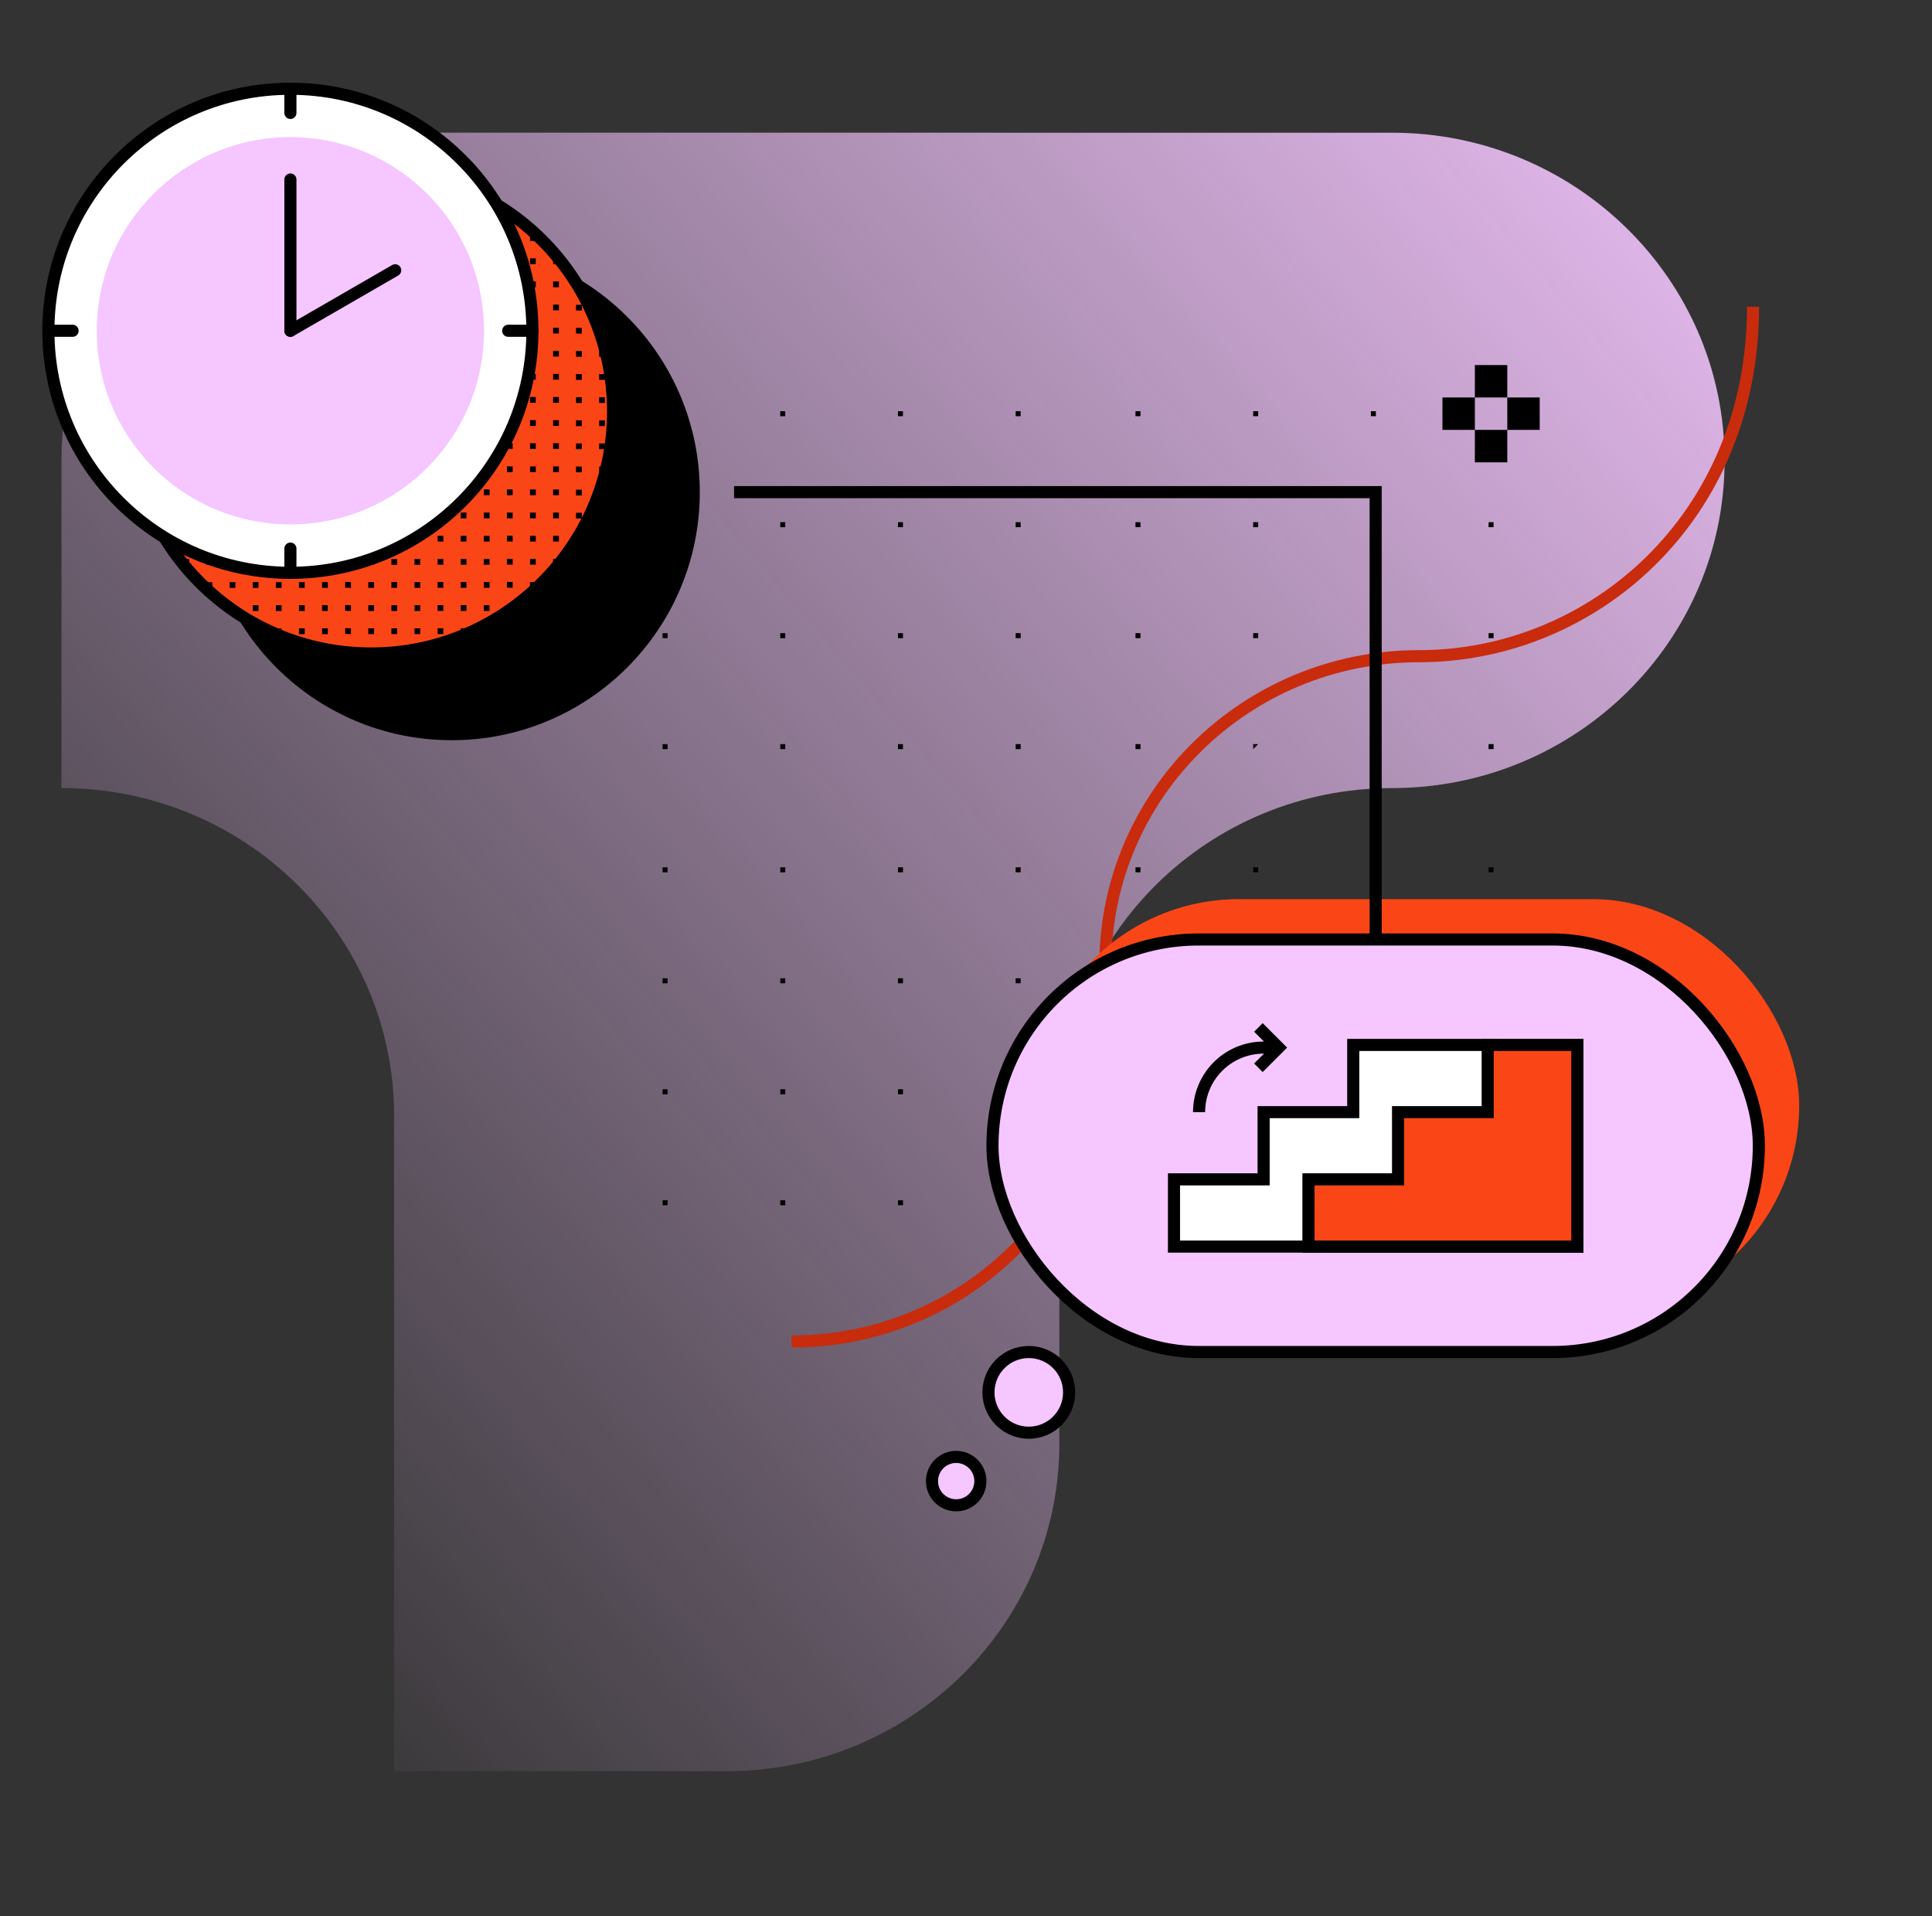 <?xml version="1.0" encoding="UTF-8"?> <svg xmlns="http://www.w3.org/2000/svg" xmlns:xlink="http://www.w3.org/1999/xlink" width="479" height="475" viewBox="0 0 479 475"><rect x="0" y="0" width="479" height="475" fill="#333333" stroke="none"/><defs><clipPath id="clip-path"><rect id="Retângulo_10617" data-name="Retângulo 10617" width="479" height="475" transform="translate(131 3462)" fill="#fff" stroke="#707070" stroke-width="1"></rect></clipPath><linearGradient id="linear-gradient" x1="0.036" y1="0.9" x2="1.117" gradientUnits="objectBoundingBox"><stop offset="0" stop-color="#f5c6ff" stop-opacity="0"></stop><stop offset="1" stop-color="#f5c6ff"></stop></linearGradient><clipPath id="clip-path-2"><circle id="Elipse_200" data-name="Elipse 200" cx="60" cy="60" r="60" transform="translate(-679.681 6216.328)" fill="none"></circle></clipPath></defs><g id="Grupo_de_máscara_3403" data-name="Grupo de máscara 3403" transform="translate(-131 -3462)" clip-path="url(#clip-path)"><g id="Grupo_6175" data-name="Grupo 6175" transform="translate(842.68 -2712.328)"><g id="Mask_Group_3398" data-name="Mask Group 3398"><path id="Path_4316" data-name="Path 4316" d="M-668.069,6300.971v81.235c45.545,0,82.466,36.368,82.466,81.235v162.471h82.468c45.546,0,82.467-36.372,82.467-81.235V6463.44c0-44.863,36.923-81.235,82.466-81.235s82.467-36.367,82.467-81.235-36.924-81.235-82.467-81.235H-585.6C-631.146,6219.736-668.069,6256.1-668.069,6300.971Z" transform="translate(-28.369 -12.51)" fill="url(#linear-gradient)"></path><path id="Path_4316-2" data-name="Path 4316" d="M-515.428,6506.892c42.965,0,77.793-34.31,77.793-76.631v-16.632c0-42.321,34.83-76.631,77.792-76.631s82.793-34.306,82.793-86.631" fill="none" stroke="#c92b0d" stroke-miterlimit="10" stroke-width="3"></path></g><g id="Grupo_6164" data-name="Grupo 6164"><circle id="Elipse_198" data-name="Elipse 198" cx="60" cy="60" r="60" transform="translate(-659.681 6236.328)" stroke="#000" stroke-miterlimit="10" stroke-width="3"></circle><circle id="Elipse_199" data-name="Elipse 199" cx="60" cy="60" r="60" transform="translate(-679.681 6216.328)" fill="#fa4616" stroke="#000" stroke-miterlimit="10" stroke-width="3"></circle><g id="Grupo_6162" data-name="Grupo 6162"><g id="Grupo_6161" data-name="Grupo 6161" clip-path="url(#clip-path-2)"><path id="Caminho_4386" data-name="Caminho 4386" d="M-574.544,6239.809v-1.432h1.432v1.432Zm1.432,5.729V6244.1h-1.432v1.433Zm0,5.728v-1.432h-1.432v1.432Zm0,5.729v-1.433h-1.432V6257Zm0,5.728v-1.432h-1.432v1.432Zm0,5.729v-1.433h-1.432v1.433Zm0,5.728v-1.432h-1.432v1.432Zm0,5.729v-1.433h-1.432v1.433Zm0,5.728v-1.432h-1.432v1.432Zm0,5.729v-1.433h-1.432v1.433Zm0,5.728v-1.432h-1.432v1.432Zm0,5.729v-1.433h-1.432v1.433Zm0-126.028v-1.432h-1.432v1.432Zm0,5.729v-1.432h-1.432v1.432Zm0,5.728v-1.432h-1.432v1.432Zm0,5.729v-1.432h-1.432v1.432Zm0,5.728v-1.432h-1.432v1.432Zm0,5.729v-1.432h-1.432v1.432Zm0,5.728v-1.432h-1.432v1.432Zm0,5.729v-1.432h-1.432v1.432Zm0,5.728v-1.432h-1.432v1.432Zm0,5.729v-1.432h-1.432v1.432Zm0,5.729v-1.433h-1.432v1.433Zm-5.729,5.728v-1.432h-1.432v1.432Zm0,5.729V6244.1h-1.432v1.433Zm0,5.728v-1.432h-1.432v1.432Zm0,5.729v-1.433h-1.432V6257Zm0,5.728v-1.432h-1.432v1.432Zm0,5.729v-1.433h-1.432v1.433Zm0,5.728v-1.432h-1.432v1.432Zm0,5.729v-1.433h-1.432v1.433Zm0,5.728v-1.432h-1.432v1.432Zm0,5.729v-1.433h-1.432v1.433Zm0,5.728v-1.432h-1.432v1.432Zm0,5.729v-1.433h-1.432v1.433Zm0-126.028v-1.432h-1.432v1.432Zm0,5.729v-1.432h-1.432v1.432Zm0,5.728v-1.432h-1.432v1.432Zm0,5.729v-1.432h-1.432v1.432Zm0,5.728v-1.432h-1.432v1.432Zm0,5.729v-1.432h-1.432v1.432Zm0,5.728v-1.432h-1.432v1.432Zm0,5.729v-1.432h-1.432v1.432Zm0,5.728v-1.432h-1.432v1.432Zm0,5.729v-1.432h-1.432v1.432Zm0,5.729v-1.433h-1.432v1.433Zm-5.728,5.728v-1.432H-586v1.432Zm0,5.729V6244.1H-586v1.433Zm0,5.728v-1.432H-586v1.432Zm0,5.729v-1.433H-586V6257Zm0,5.728v-1.432H-586v1.432Zm0,5.729v-1.433H-586v1.433Zm0,5.728v-1.432H-586v1.432Zm0,5.729v-1.433H-586v1.433Zm0,5.728v-1.432H-586v1.432Zm0,5.729v-1.433H-586v1.433Zm0,5.728v-1.432H-586v1.432Zm0,5.729v-1.433H-586v1.433Zm0-126.028v-1.432H-586v1.432Zm0,5.729v-1.432H-586v1.432Zm0,5.728v-1.432H-586v1.432Zm0,5.729v-1.432H-586v1.432Zm0,5.728v-1.432H-586v1.432Zm0,5.729v-1.432H-586v1.432Zm0,5.728v-1.432H-586v1.432Zm0,5.729v-1.432H-586v1.432Zm0,5.728v-1.432H-586v1.432Zm0,5.729v-1.432H-586v1.432Zm0,5.729v-1.433H-586v1.433Zm-5.729,5.728v-1.432h-1.432v1.432Zm0,5.729V6244.1h-1.432v1.433Zm0,5.728v-1.432h-1.432v1.432Zm0,5.729v-1.433h-1.432V6257Zm0,5.728v-1.432h-1.432v1.432Zm0,5.729v-1.433h-1.432v1.433Zm0,5.728v-1.432h-1.432v1.432Zm0,5.729v-1.433h-1.432v1.433Zm0,5.728v-1.432h-1.432v1.432Zm0,5.729v-1.433h-1.432v1.433Zm0,5.728v-1.432h-1.432v1.432Zm0,5.729v-1.433h-1.432v1.433Zm0-126.028v-1.432h-1.432v1.432Zm0,5.729v-1.432h-1.432v1.432Zm0,5.728v-1.432h-1.432v1.432Zm0,5.729v-1.432h-1.432v1.432Zm0,5.728v-1.432h-1.432v1.432Zm0,5.729v-1.432h-1.432v1.432Zm0,5.728v-1.432h-1.432v1.432Zm0,5.729v-1.432h-1.432v1.432Zm0,5.728v-1.432h-1.432v1.432Zm0,5.729v-1.432h-1.432v1.432Zm0,5.729v-1.433h-1.432v1.433Zm-5.728,5.728v-1.432h-1.432v1.432Zm0,5.729V6244.1h-1.432v1.433Zm0,5.728v-1.432h-1.432v1.432Zm0,5.729v-1.433h-1.432V6257Zm0,5.728v-1.432h-1.432v1.432Zm0,5.729v-1.433h-1.432v1.433Zm0,5.728v-1.432h-1.432v1.432Zm0,5.729v-1.433h-1.432v1.433Zm0,5.728v-1.432h-1.432v1.432Zm0,5.729v-1.433h-1.432v1.433Zm0,5.728v-1.432h-1.432v1.432Zm0,5.729v-1.433h-1.432v1.433Zm0-126.028v-1.432h-1.432v1.432Zm0,5.729v-1.432h-1.432v1.432Zm0,5.728v-1.432h-1.432v1.432Zm0,5.729v-1.432h-1.432v1.432Zm0,5.728v-1.432h-1.432v1.432Zm0,5.729v-1.432h-1.432v1.432Zm0,5.728v-1.432h-1.432v1.432Zm0,5.729v-1.432h-1.432v1.432Zm0,5.728v-1.432h-1.432v1.432Zm0,5.729v-1.432h-1.432v1.432Zm0,5.729v-1.433h-1.432v1.433Zm-5.729,5.728v-1.432h-1.432v1.432Zm0,5.729V6244.1h-1.432v1.433Zm0,5.728v-1.432h-1.432v1.432Zm0,5.729v-1.433h-1.432V6257Zm0,5.728v-1.432h-1.432v1.432Zm0,5.729v-1.433h-1.432v1.433Zm0,5.728v-1.432h-1.432v1.432Zm0,5.729v-1.433h-1.432v1.433Zm0,5.728v-1.432h-1.432v1.432Zm0,5.729v-1.433h-1.432v1.433Zm0,5.728v-1.432h-1.432v1.432Zm0,5.729v-1.433h-1.432v1.433Zm0-126.028v-1.432h-1.432v1.432Zm0,5.729v-1.432h-1.432v1.432Zm0,5.728v-1.432h-1.432v1.432Zm0,5.729v-1.432h-1.432v1.432Zm0,5.728v-1.432h-1.432v1.432Zm0,5.729v-1.432h-1.432v1.432Zm0,5.728v-1.432h-1.432v1.432Zm0,5.729v-1.432h-1.432v1.432Zm0,5.728v-1.432h-1.432v1.432Zm0,5.729v-1.432h-1.432v1.432Zm0,5.729v-1.433h-1.432v1.433Zm-5.728,5.728v-1.432h-1.432v1.432Zm0,5.729V6244.1h-1.432v1.433Zm0,5.728v-1.432h-1.432v1.432Zm0,5.729v-1.433h-1.432V6257Zm0,5.728v-1.432h-1.432v1.432Zm0,5.729v-1.433h-1.432v1.433Zm0,5.728v-1.432h-1.432v1.432Zm0,5.729v-1.433h-1.432v1.433Zm0,5.728v-1.432h-1.432v1.432Zm0,5.729v-1.433h-1.432v1.433Zm0,5.728v-1.432h-1.432v1.432Zm0,5.729v-1.433h-1.432v1.433Zm0-126.028v-1.432h-1.432v1.432Zm0,5.729v-1.432h-1.432v1.432Zm0,5.728v-1.432h-1.432v1.432Zm0,5.729v-1.432h-1.432v1.432Zm0,5.728v-1.432h-1.432v1.432Zm0,5.729v-1.432h-1.432v1.432Zm0,5.728v-1.432h-1.432v1.432Zm0,5.729v-1.432h-1.432v1.432Zm0,5.728v-1.432h-1.432v1.432Zm0,5.729v-1.432h-1.432v1.432Zm0,5.729v-1.433h-1.432v1.433Zm-5.729,5.728v-1.432h-1.432v1.432Zm0,5.729V6244.1h-1.432v1.433Zm0,5.728v-1.432h-1.432v1.432Zm0,5.729v-1.433h-1.432V6257Zm0,5.728v-1.432h-1.432v1.432Zm0,5.729v-1.433h-1.432v1.433Zm0,5.728v-1.432h-1.432v1.432Zm0,5.729v-1.433h-1.432v1.433Zm0,5.728v-1.432h-1.432v1.432Zm0,5.729v-1.433h-1.432v1.433Zm0,5.728v-1.432h-1.432v1.432Zm0,5.729v-1.433h-1.432v1.433Zm0-126.028v-1.432h-1.432v1.432Zm0,5.729v-1.432h-1.432v1.432Zm0,5.728v-1.432h-1.432v1.432Zm0,5.729v-1.432h-1.432v1.432Zm0,5.728v-1.432h-1.432v1.432Zm0,5.729v-1.432h-1.432v1.432Zm0,5.728v-1.432h-1.432v1.432Zm0,5.729v-1.432h-1.432v1.432Zm0,5.728v-1.432h-1.432v1.432Zm0,5.729v-1.432h-1.432v1.432Zm0,5.729v-1.433h-1.432v1.433Zm-5.728,5.728v-1.432h-1.432v1.432Zm0,5.729V6244.1h-1.432v1.433Zm0,5.728v-1.432h-1.432v1.432Zm0,5.729v-1.433h-1.432V6257Zm0,5.728v-1.432h-1.432v1.432Zm0,5.729v-1.433h-1.432v1.433Zm0,5.728v-1.432h-1.432v1.432Zm0,5.729v-1.433h-1.432v1.433Zm0,5.728v-1.432h-1.432v1.432Zm0,5.729v-1.433h-1.432v1.433Zm0,5.728v-1.432h-1.432v1.432Zm0,5.729v-1.433h-1.432v1.433Zm0-126.028v-1.432h-1.432v1.432Zm0,5.729v-1.432h-1.432v1.432Zm0,5.728v-1.432h-1.432v1.432Zm0,5.729v-1.432h-1.432v1.432Zm0,5.728v-1.432h-1.432v1.432Zm0,5.729v-1.432h-1.432v1.432Zm0,5.728v-1.432h-1.432v1.432Zm0,5.729v-1.432h-1.432v1.432Zm0,5.728v-1.432h-1.432v1.432Zm0,5.729v-1.432h-1.432v1.432Zm0,5.729v-1.433h-1.432v1.433Zm-5.729,5.728v-1.432H-626.1v1.432Zm0,5.729V6244.1H-626.1v1.433Zm0,5.728v-1.432H-626.1v1.432Zm0,5.729v-1.433H-626.1V6257Zm0,5.728v-1.432H-626.1v1.432Zm0,5.729v-1.433H-626.1v1.433Zm0,5.728v-1.432H-626.1v1.432Zm0,5.729v-1.433H-626.1v1.433Zm0,5.728v-1.432H-626.1v1.432Zm0,5.729v-1.433H-626.1v1.433Zm0,5.728v-1.432H-626.1v1.432Zm0,5.729v-1.433H-626.1v1.433Zm0-126.028v-1.432H-626.1v1.432Zm0,5.729v-1.432H-626.1v1.432Zm0,5.728v-1.432H-626.1v1.432Zm0,5.729v-1.432H-626.1v1.432Zm0,5.728v-1.432H-626.1v1.432Zm0,5.729v-1.432H-626.1v1.432Zm0,5.728v-1.432H-626.1v1.432Zm0,5.729v-1.432H-626.1v1.432Zm0,5.728v-1.432H-626.1v1.432Zm0,5.729v-1.432H-626.1v1.432Zm0,5.729v-1.433H-626.1v1.433Zm-5.728,5.728v-1.432h-1.432v1.432Zm0,5.729V6244.1h-1.432v1.433Zm0,5.728v-1.432h-1.432v1.432Zm0,5.729v-1.433h-1.432V6257Zm0,5.728v-1.432h-1.432v1.432Zm0,5.729v-1.433h-1.432v1.433Zm0,5.728v-1.432h-1.432v1.432Zm0,5.729v-1.433h-1.432v1.433Zm0,5.728v-1.432h-1.432v1.432Zm0,5.729v-1.433h-1.432v1.433Zm0,5.728v-1.432h-1.432v1.432Zm0,5.729v-1.433h-1.432v1.433Zm0-126.028v-1.432h-1.432v1.432Zm0,5.729v-1.432h-1.432v1.432Zm0,5.728v-1.432h-1.432v1.432Zm0,5.729v-1.432h-1.432v1.432Zm0,5.728v-1.432h-1.432v1.432Zm0,5.729v-1.432h-1.432v1.432Zm0,5.728v-1.432h-1.432v1.432Zm0,5.729v-1.432h-1.432v1.432Zm0,5.728v-1.432h-1.432v1.432Zm0,5.729v-1.432h-1.432v1.432Zm0,5.729v-1.433h-1.432v1.433Zm-5.729,5.728v-1.432h-1.432v1.432Zm0,5.729V6244.1h-1.432v1.433Zm0,5.728v-1.432h-1.432v1.432Zm0,5.729v-1.433h-1.432V6257Zm0,5.728v-1.432h-1.432v1.432Zm0,5.729v-1.433h-1.432v1.433Zm0,5.728v-1.432h-1.432v1.432Zm0,5.729v-1.433h-1.432v1.433Zm0,5.728v-1.432h-1.432v1.432Zm0,5.729v-1.433h-1.432v1.433Zm0,5.728v-1.432h-1.432v1.432Zm0,5.729v-1.433h-1.432v1.433Zm0-126.028v-1.432h-1.432v1.432Zm0,5.729v-1.432h-1.432v1.432Zm0,5.728v-1.432h-1.432v1.432Zm0,5.729v-1.432h-1.432v1.432Zm0,5.728v-1.432h-1.432v1.432Zm0,5.729v-1.432h-1.432v1.432Zm0,5.728v-1.432h-1.432v1.432Zm0,5.729v-1.432h-1.432v1.432Zm0,5.728v-1.432h-1.432v1.432Zm0,5.729v-1.432h-1.432v1.432Zm0,5.729v-1.433h-1.432v1.433Zm-5.728,5.728v-1.432h-1.432v1.432Zm0,5.729V6244.1h-1.432v1.433Zm0,5.728v-1.432h-1.432v1.432Zm0,5.729v-1.433h-1.432V6257Zm0,5.728v-1.432h-1.432v1.432Zm0,5.729v-1.433h-1.432v1.433Zm0,5.728v-1.432h-1.432v1.432Zm0,5.729v-1.433h-1.432v1.433Zm0,5.728v-1.432h-1.432v1.432Zm0,5.729v-1.433h-1.432v1.433Zm0,5.728v-1.432h-1.432v1.432Zm0,5.729v-1.433h-1.432v1.433Zm0-126.028v-1.432h-1.432v1.432Zm0,5.729v-1.432h-1.432v1.432Zm0,5.728v-1.432h-1.432v1.432Zm0,5.729v-1.432h-1.432v1.432Zm0,5.728v-1.432h-1.432v1.432Zm0,5.729v-1.432h-1.432v1.432Zm0,5.728v-1.432h-1.432v1.432Zm0,5.729v-1.432h-1.432v1.432Zm0,5.728v-1.432h-1.432v1.432Zm0,5.729v-1.432h-1.432v1.432Zm0,5.729v-1.433h-1.432v1.433Zm-5.729,5.728v-1.432h-1.432v1.432Zm0,5.729V6244.1h-1.432v1.433Zm0,5.728v-1.432h-1.432v1.432Zm0,5.729v-1.433h-1.432V6257Zm0,5.728v-1.432h-1.432v1.432Zm0,5.729v-1.433h-1.432v1.433Zm0,5.728v-1.432h-1.432v1.432Zm0,5.729v-1.433h-1.432v1.433Zm0,5.728v-1.432h-1.432v1.432Zm0,5.729v-1.433h-1.432v1.433Zm0,5.728v-1.432h-1.432v1.432Zm0,5.729v-1.433h-1.432v1.433Zm0-126.028v-1.432h-1.432v1.432Zm0,5.729v-1.432h-1.432v1.432Zm0,5.728v-1.432h-1.432v1.432Zm0,5.729v-1.432h-1.432v1.432Zm0,5.728v-1.432h-1.432v1.432Zm0,5.729v-1.432h-1.432v1.432Zm0,5.728v-1.432h-1.432v1.432Zm0,5.729v-1.432h-1.432v1.432Zm0,5.728v-1.432h-1.432v1.432Zm0,5.729v-1.432h-1.432v1.432Zm0,5.729v-1.433h-1.432v1.433Zm-5.728,5.728v-1.432h-1.433v1.432Zm0,5.729V6244.1h-1.433v1.433Zm0,5.728v-1.432h-1.433v1.432Zm0,5.729v-1.433h-1.433V6257Zm0,5.728v-1.432h-1.433v1.432Zm0,5.729v-1.433h-1.433v1.433Zm0,5.728v-1.432h-1.433v1.432Zm0,5.729v-1.433h-1.433v1.433Zm0,5.728v-1.432h-1.433v1.432Zm0,5.729v-1.433h-1.433v1.433Zm0,5.728v-1.432h-1.433v1.432Zm0,5.729v-1.433h-1.433v1.433Zm0-126.028v-1.432h-1.433v1.432Zm0,5.729v-1.432h-1.433v1.432Zm0,5.728v-1.432h-1.433v1.432Zm0,5.729v-1.432h-1.433v1.432Zm0,5.728v-1.432h-1.433v1.432Zm0,5.729v-1.432h-1.433v1.432Zm0,5.728v-1.432h-1.433v1.432Zm0,5.729v-1.432h-1.433v1.432Zm0,5.728v-1.432h-1.433v1.432Zm0,5.729v-1.432h-1.433v1.432Zm0,5.729v-1.433h-1.433v1.433Zm-5.729,5.728v-1.432h-1.432v1.432Zm0,5.729V6244.1h-1.432v1.433Zm0,5.728v-1.432h-1.432v1.432Zm0,5.729v-1.433h-1.432V6257Zm0,5.728v-1.432h-1.432v1.432Zm0,5.729v-1.433h-1.432v1.433Zm0,5.728v-1.432h-1.432v1.432Zm0,5.729v-1.433h-1.432v1.433Zm0,5.728v-1.432h-1.432v1.432Zm0,5.729v-1.433h-1.432v1.433Zm0,5.728v-1.432h-1.432v1.432Zm0,5.729v-1.433h-1.432v1.433Zm0-126.028v-1.432h-1.432v1.432Zm0,5.729v-1.432h-1.432v1.432Zm0,5.728v-1.432h-1.432v1.432Zm0,5.729v-1.432h-1.432v1.432Zm0,5.728v-1.432h-1.432v1.432Zm0,5.729v-1.432h-1.432v1.432Zm0,5.728v-1.432h-1.432v1.432Zm0,5.729v-1.432h-1.432v1.432Zm0,5.728v-1.432h-1.432v1.432Zm0,5.729v-1.432h-1.432v1.432Zm0,5.729v-1.433h-1.432v1.433Zm-5.728,5.728v-1.432H-666.2v1.432Zm0,5.729V6244.1H-666.2v1.433Zm0,5.728v-1.432H-666.2v1.432Zm0,5.729v-1.433H-666.2V6257Zm0,5.728v-1.432H-666.2v1.432Zm0,5.729v-1.433H-666.2v1.433Zm0,5.728v-1.432H-666.2v1.432Zm0,5.729v-1.433H-666.2v1.433Zm0,5.728v-1.432H-666.2v1.432Zm0,5.729v-1.433H-666.2v1.433Zm0,5.728v-1.432H-666.2v1.432Zm0,5.729v-1.433H-666.2v1.433Zm0-126.028v-1.432H-666.2v1.432Zm0,5.729v-1.432H-666.2v1.432Zm0,5.728v-1.432H-666.2v1.432Zm0,5.729v-1.432H-666.2v1.432Zm0,5.728v-1.432H-666.2v1.432Zm0,5.729v-1.432H-666.2v1.432Zm0,5.728v-1.432H-666.2v1.432Zm0,5.729v-1.432H-666.2v1.432Zm0,5.728v-1.432H-666.2v1.432Zm0,5.729v-1.432H-666.2v1.432Zm0,5.729v-1.433H-666.2v1.433Zm-5.729,5.728v-1.432h-1.432v1.432Zm0,5.729V6244.1h-1.432v1.433Zm0,5.728v-1.432h-1.432v1.432Zm0,5.729v-1.433h-1.432V6257Zm0,5.728v-1.432h-1.432v1.432Zm0,5.729v-1.433h-1.432v1.433Zm0,5.728v-1.432h-1.432v1.432Zm0,5.729v-1.433h-1.432v1.433Zm0,5.728v-1.432h-1.432v1.432Zm0,5.729v-1.433h-1.432v1.433Zm0,5.728v-1.432h-1.432v1.432Zm0,5.729v-1.433h-1.432v1.433Zm0-126.028v-1.432h-1.432v1.432Zm0,5.729v-1.432h-1.432v1.432Zm0,5.728v-1.432h-1.432v1.432Zm0,5.729v-1.432h-1.432v1.432Zm0,5.728v-1.432h-1.432v1.432Zm0,5.729v-1.432h-1.432v1.432Zm0,5.728v-1.432h-1.432v1.432Zm0,5.729v-1.432h-1.432v1.432Zm0,5.728v-1.432h-1.432v1.432Zm0,5.729v-1.432h-1.432v1.432Zm0,5.729v-1.433h-1.432v1.433Zm-5.728,5.728v-1.432h-1.433v1.432Zm0,5.729V6244.1h-1.433v1.433Zm0,5.728v-1.432h-1.433v1.432Zm0,5.729v-1.433h-1.433V6257Zm0,5.728v-1.432h-1.433v1.432Zm0,5.729v-1.433h-1.433v1.433Zm0,5.728v-1.432h-1.433v1.432Zm0,5.729v-1.433h-1.433v1.433Zm0,5.728v-1.432h-1.433v1.432Zm0,5.729v-1.433h-1.433v1.433Zm0,5.728v-1.432h-1.433v1.432Zm0,5.729v-1.433h-1.433v1.433Zm0-126.028v-1.432h-1.433v1.432Zm0,5.729v-1.432h-1.433v1.432Zm0,5.728v-1.432h-1.433v1.432Zm0,5.729v-1.432h-1.433v1.432Zm0,5.728v-1.432h-1.433v1.432Zm0,5.729v-1.432h-1.433v1.432Zm0,5.728v-1.432h-1.433v1.432Zm0,5.729v-1.432h-1.433v1.432Zm0,5.728v-1.432h-1.433v1.432Zm0,5.729v-1.432h-1.433v1.432Zm0,5.729v-1.433h-1.433v1.433Zm-5.729,5.728v-1.432h-1.432v1.432Zm0,5.729V6244.1h-1.432v1.433Zm0,5.728v-1.432h-1.432v1.432Zm0,5.729v-1.433h-1.432V6257Zm0,5.728v-1.432h-1.432v1.432Zm0,5.729v-1.433h-1.432v1.433Zm0,5.728v-1.432h-1.432v1.432Zm0,5.729v-1.433h-1.432v1.433Zm0,5.728v-1.432h-1.432v1.432Zm0,5.729v-1.433h-1.432v1.433Zm0,5.728v-1.432h-1.432v1.432Zm0,5.729v-1.433h-1.432v1.433Zm0-126.028v-1.432h-1.432v1.432Zm0,5.729v-1.432h-1.432v1.432Zm0,5.728v-1.432h-1.432v1.432Zm0,5.729v-1.432h-1.432v1.432Zm0,5.728v-1.432h-1.432v1.432Zm0,5.729v-1.432h-1.432v1.432Zm0,5.728v-1.432h-1.432v1.432Zm0,5.729v-1.432h-1.432v1.432Zm0,5.728v-1.432h-1.432v1.432Zm0,5.729v-1.432h-1.432v1.432Zm0,5.729v-1.433h-1.432v1.433Zm-5.728,5.728v-1.432h-1.433v1.432Zm0,5.729V6244.1h-1.433v1.433Zm0,5.728v-1.432h-1.433v1.432Zm0,5.729v-1.433h-1.433V6257Zm0,5.728v-1.432h-1.433v1.432Zm0,5.729v-1.433h-1.433v1.433Zm0,5.728v-1.432h-1.433v1.432Zm0,5.729v-1.433h-1.433v1.433Zm0,5.728v-1.432h-1.433v1.432Zm0,5.729v-1.433h-1.433v1.433Zm0,5.728v-1.432h-1.433v1.432Zm0,5.729v-1.433h-1.433v1.433Zm0-126.028v-1.432h-1.433v1.432Zm0,5.729v-1.432h-1.433v1.432Zm0,5.728v-1.432h-1.433v1.432Zm0,5.729v-1.432h-1.433v1.432Zm0,5.728v-1.432h-1.433v1.432Zm0,5.729v-1.432h-1.433v1.432Zm0,5.728v-1.432h-1.433v1.432Zm0,5.729v-1.432h-1.433v1.432Zm0,5.728v-1.432h-1.433v1.432Zm0,5.729v-1.432h-1.433v1.432Zm0,5.729v-1.433h-1.433v1.433Zm-5.729,5.728v-1.432h-1.432v1.432Zm0,5.729V6244.1h-1.432v1.433Zm0,5.728v-1.432h-1.432v1.432Zm0,5.729v-1.433h-1.432V6257Zm0,5.728v-1.432h-1.432v1.432Zm0,5.729v-1.433h-1.432v1.433Zm0,5.728v-1.432h-1.432v1.432Zm0,5.729v-1.433h-1.432v1.433Zm0,5.728v-1.432h-1.432v1.432Zm0,5.729v-1.433h-1.432v1.433Zm0,5.728v-1.432h-1.432v1.432Zm0,5.729v-1.433h-1.432v1.433Zm0-126.028v-1.432h-1.432v1.432Zm0,5.729v-1.432h-1.432v1.432Zm0,5.728v-1.432h-1.432v1.432Zm0,5.729v-1.432h-1.432v1.432Zm0,5.728v-1.432h-1.432v1.432Zm0,5.729v-1.432h-1.432v1.432Zm0,5.728v-1.432h-1.432v1.432Zm0,5.729v-1.432h-1.432v1.432Zm0,5.728v-1.432h-1.432v1.432Zm0,5.729v-1.432h-1.432v1.432Zm0,5.729v-1.433h-1.432v1.433Zm-5.728,5.728v-1.432h-1.433v1.432Zm0,5.729V6244.1h-1.433v1.433Zm0,5.728v-1.432h-1.433v1.432Zm0,5.729v-1.433h-1.433V6257Zm0,5.728v-1.432h-1.433v1.432Zm0,5.729v-1.433h-1.433v1.433Zm0,5.728v-1.432h-1.433v1.432Zm0,5.729v-1.433h-1.433v1.433Zm0,5.728v-1.432h-1.433v1.432Zm0,5.729v-1.433h-1.433v1.433Zm0,5.728v-1.432h-1.433v1.432Zm0,5.729v-1.433h-1.433v1.433Zm0-126.028v-1.432h-1.433v1.432Zm0,5.729v-1.432h-1.433v1.432Zm0,5.728v-1.432h-1.433v1.432Zm0,5.729v-1.432h-1.433v1.432Zm0,5.728v-1.432h-1.433v1.432Zm0,5.729v-1.432h-1.433v1.432Zm0,5.728v-1.432h-1.433v1.432Zm0,5.729v-1.432h-1.433v1.432Zm0,5.728v-1.432h-1.433v1.432Zm0,5.729v-1.432h-1.433v1.432Zm0,5.729v-1.433h-1.433v1.433Zm124.595,80.2v-1.432h1.432v1.432Zm1.432,5.728v-1.432h-1.432v1.432Zm0,5.729v-1.432h-1.432v1.432Zm0,5.728v-1.432h-1.432v1.432Zm0,5.729v-1.432h-1.432v1.432Zm0,5.728v-1.432h-1.432v1.432Zm0,5.729v-1.432h-1.432v1.432Zm0,5.728v-1.432h-1.432v1.432Zm0,5.729v-1.432h-1.432v1.432Zm0,5.728V6364.4h-1.432v1.432Zm0,5.729v-1.432h-1.432v1.432Zm0,5.728v-1.432h-1.432v1.432Zm0-68.742v-1.432h-1.432v1.432Zm-5.729,5.729v-1.432h-1.432v1.432Zm0,5.728v-1.432h-1.432v1.432Zm0,5.729v-1.432h-1.432v1.432Zm0,5.728v-1.432h-1.432v1.432Zm0,5.729v-1.432h-1.432v1.432Zm0,5.728v-1.432h-1.432v1.432Zm0,5.729v-1.432h-1.432v1.432Zm0,5.728v-1.432h-1.432v1.432Zm0,5.729v-1.432h-1.432v1.432Zm0,5.728V6364.4h-1.432v1.432Zm0,5.729v-1.432h-1.432v1.432Zm0,5.728v-1.432h-1.432v1.432Zm0-68.742v-1.432h-1.432v1.432Zm-5.728,5.729v-1.432H-586v1.432Zm0,5.728v-1.432H-586v1.432Zm0,5.729v-1.432H-586v1.432Zm0,5.728v-1.432H-586v1.432Zm0,5.729v-1.432H-586v1.432Zm0,5.728v-1.432H-586v1.432Zm0,5.729v-1.432H-586v1.432Zm0,5.728v-1.432H-586v1.432Zm0,5.729v-1.432H-586v1.432Zm0,5.728V6364.4H-586v1.432Zm0,5.729v-1.432H-586v1.432Zm0,5.728v-1.432H-586v1.432Zm0-68.742v-1.432H-586v1.432Zm-5.729,5.729v-1.432h-1.432v1.432Zm0,5.728v-1.432h-1.432v1.432Zm0,5.729v-1.432h-1.432v1.432Zm0,5.728v-1.432h-1.432v1.432Zm0,5.729v-1.432h-1.432v1.432Zm0,5.728v-1.432h-1.432v1.432Zm0,5.729v-1.432h-1.432v1.432Zm0,5.728v-1.432h-1.432v1.432Zm0,5.729v-1.432h-1.432v1.432Zm0,5.728V6364.4h-1.432v1.432Zm0,5.729v-1.432h-1.432v1.432Zm0,5.728v-1.432h-1.432v1.432Zm0-68.742v-1.432h-1.432v1.432Zm-5.728,5.729v-1.432h-1.432v1.432Zm0,5.728v-1.432h-1.432v1.432Zm0,5.729v-1.432h-1.432v1.432Zm0,5.728v-1.432h-1.432v1.432Zm0,5.729v-1.432h-1.432v1.432Zm0,5.728v-1.432h-1.432v1.432Zm0,5.729v-1.432h-1.432v1.432Zm0,5.728v-1.432h-1.432v1.432Zm0,5.729v-1.432h-1.432v1.432Zm0,5.728V6364.4h-1.432v1.432Zm0,5.729v-1.432h-1.432v1.432Zm0,5.728v-1.432h-1.432v1.432Zm0-68.742v-1.432h-1.432v1.432Zm-5.729,5.729v-1.432h-1.432v1.432Zm0,5.728v-1.432h-1.432v1.432Zm0,5.729v-1.432h-1.432v1.432Zm0,5.728v-1.432h-1.432v1.432Zm0,5.729v-1.432h-1.432v1.432Zm0,5.728v-1.432h-1.432v1.432Zm0,5.729v-1.432h-1.432v1.432Zm0,5.728v-1.432h-1.432v1.432Zm0,5.729v-1.432h-1.432v1.432Zm0,5.728V6364.4h-1.432v1.432Zm0,5.729v-1.432h-1.432v1.432Zm0,5.728v-1.432h-1.432v1.432Zm0-68.742v-1.432h-1.432v1.432Zm61.533-68.742v-1.432h1.432v1.432Zm1.432,5.729V6244.1h-1.432v1.433Zm0,5.728v-1.432h-1.432v1.432Zm0,5.729v-1.433h-1.432V6257Zm0,5.728v-1.432h-1.432v1.432Zm0,5.729v-1.433h-1.432v1.433Zm0,5.728v-1.432h-1.432v1.432Zm0,5.729v-1.433h-1.432v1.433Zm0,5.728v-1.432h-1.432v1.432Zm0,5.729v-1.433h-1.432v1.433Zm0,5.728v-1.432h-1.432v1.432Zm0,5.729v-1.433h-1.432v1.433Zm0-126.028v-1.432h-1.432v1.432Zm0,5.729v-1.432h-1.432v1.432Zm0,5.728v-1.432h-1.432v1.432Zm0,5.729v-1.432h-1.432v1.432Zm0,5.728v-1.432h-1.432v1.432Zm0,5.729v-1.432h-1.432v1.432Zm0,5.728v-1.432h-1.432v1.432Zm0,5.729v-1.432h-1.432v1.432Zm0,5.728v-1.432h-1.432v1.432Zm0,5.729v-1.432h-1.432v1.432Zm0,5.729v-1.433h-1.432v1.433Zm-5.728,5.728v-1.432h-1.432v1.432Zm0,5.729V6244.1h-1.432v1.433Zm0,5.728v-1.432h-1.432v1.432Zm0,5.729v-1.433h-1.432V6257Zm0,5.728v-1.432h-1.432v1.432Zm0,5.729v-1.433h-1.432v1.433Zm0,5.728v-1.432h-1.432v1.432Zm0,5.729v-1.433h-1.432v1.433Zm0,5.728v-1.432h-1.432v1.432Zm0,5.729v-1.433h-1.432v1.433Zm0,5.728v-1.432h-1.432v1.432Zm0,5.729v-1.433h-1.432v1.433Zm0-126.028v-1.432h-1.432v1.432Zm0,5.729v-1.432h-1.432v1.432Zm0,5.728v-1.432h-1.432v1.432Zm0,5.729v-1.432h-1.432v1.432Zm0,5.728v-1.432h-1.432v1.432Zm0,5.729v-1.432h-1.432v1.432Zm0,5.728v-1.432h-1.432v1.432Zm0,5.729v-1.432h-1.432v1.432Zm0,5.728v-1.432h-1.432v1.432Zm0,5.729v-1.432h-1.432v1.432Zm0,5.729v-1.433h-1.432v1.433Zm-5.729,5.728v-1.432h-1.432v1.432Zm0,5.729V6244.1h-1.432v1.433Zm0,5.728v-1.432h-1.432v1.432Zm0,5.729v-1.433h-1.432V6257Zm0,5.728v-1.432h-1.432v1.432Zm0,5.729v-1.433h-1.432v1.433Zm0,5.728v-1.432h-1.432v1.432Zm0,5.729v-1.433h-1.432v1.433Zm0,5.728v-1.432h-1.432v1.432Zm0,5.729v-1.433h-1.432v1.433Zm0,5.728v-1.432h-1.432v1.432Zm0,5.729v-1.433h-1.432v1.433Zm0-126.028v-1.432h-1.432v1.432Zm0,5.729v-1.432h-1.432v1.432Zm0,5.728v-1.432h-1.432v1.432Zm0,5.729v-1.432h-1.432v1.432Zm0,5.728v-1.432h-1.432v1.432Zm0,5.729v-1.432h-1.432v1.432Zm0,5.728v-1.432h-1.432v1.432Zm0,5.729v-1.432h-1.432v1.432Zm0,5.728v-1.432h-1.432v1.432Zm0,5.729v-1.432h-1.432v1.432Zm0,5.729v-1.433h-1.432v1.433Zm-5.728,5.728v-1.432h-1.432v1.432Zm0,5.729V6244.1h-1.432v1.433Zm0,5.728v-1.432h-1.432v1.432Zm0,5.729v-1.433h-1.432V6257Zm0,5.728v-1.432h-1.432v1.432Zm0,5.729v-1.433h-1.432v1.433Zm0,5.728v-1.432h-1.432v1.432Zm0,5.729v-1.433h-1.432v1.433Zm0,5.728v-1.432h-1.432v1.432Zm0,5.729v-1.433h-1.432v1.433Zm0,5.728v-1.432h-1.432v1.432Zm0,5.729v-1.433h-1.432v1.433Zm0-126.028v-1.432h-1.432v1.432Zm0,5.729v-1.432h-1.432v1.432Zm0,5.728v-1.432h-1.432v1.432Zm0,5.729v-1.432h-1.432v1.432Zm0,5.728v-1.432h-1.432v1.432Zm0,5.729v-1.432h-1.432v1.432Zm0,5.728v-1.432h-1.432v1.432Zm0,5.729v-1.432h-1.432v1.432Zm0,5.728v-1.432h-1.432v1.432Zm0,5.729v-1.432h-1.432v1.432Zm0,5.729v-1.433h-1.432v1.433Zm-5.729,5.728v-1.432h-1.432v1.432Zm0,5.729V6244.1h-1.432v1.433Zm0,5.728v-1.432h-1.432v1.432Zm0,5.729v-1.433h-1.432V6257Zm0,5.728v-1.432h-1.432v1.432Zm0,5.729v-1.433h-1.432v1.433Zm0,5.728v-1.432h-1.432v1.432Zm0,5.729v-1.433h-1.432v1.433Zm0,5.728v-1.432h-1.432v1.432Zm0,5.729v-1.433h-1.432v1.433Zm0,5.728v-1.432h-1.432v1.432Zm0,5.729v-1.433h-1.432v1.433Zm0-126.028v-1.432h-1.432v1.432Zm0,5.729v-1.432h-1.432v1.432Zm0,5.728v-1.432h-1.432v1.432Zm0,5.729v-1.432h-1.432v1.432Zm0,5.728v-1.432h-1.432v1.432Zm0,5.729v-1.432h-1.432v1.432Zm0,5.728v-1.432h-1.432v1.432Zm0,5.729v-1.432h-1.432v1.432Zm0,5.728v-1.432h-1.432v1.432Zm0,5.729v-1.432h-1.432v1.432Zm0,5.729v-1.433h-1.432v1.433Zm-5.728,5.728v-1.432h-1.432v1.432Zm0,5.729V6244.1h-1.432v1.433Zm0,5.728v-1.432h-1.432v1.432Zm0,5.729v-1.433h-1.432V6257Zm0,5.728v-1.432h-1.432v1.432Zm0,5.729v-1.433h-1.432v1.433Zm0,5.728v-1.432h-1.432v1.432Zm0,5.729v-1.433h-1.432v1.433Zm0,5.728v-1.432h-1.432v1.432Zm0,5.729v-1.433h-1.432v1.433Zm0,5.728v-1.432h-1.432v1.432Zm0,5.729v-1.433h-1.432v1.433Zm0-126.028v-1.432h-1.432v1.432Zm0,5.729v-1.432h-1.432v1.432Zm0,5.728v-1.432h-1.432v1.432Zm0,5.729v-1.432h-1.432v1.432Zm0,5.728v-1.432h-1.432v1.432Zm0,5.729v-1.432h-1.432v1.432Zm0,5.728v-1.432h-1.432v1.432Zm0,5.729v-1.432h-1.432v1.432Zm0,5.728v-1.432h-1.432v1.432Zm0,5.729v-1.432h-1.432v1.432Zm0,5.729v-1.433h-1.432v1.433Zm27.21,80.2v-1.432h1.432v1.432Zm1.432,5.728v-1.432h-1.432v1.432Zm0,5.729v-1.432h-1.432v1.432Zm0,5.728v-1.432h-1.432v1.432Zm0,5.729v-1.432h-1.432v1.432Zm0,5.728v-1.432h-1.432v1.432Zm0,5.729v-1.432h-1.432v1.432Zm0,5.728v-1.432h-1.432v1.432Zm0,5.729v-1.432h-1.432v1.432Zm0,5.728V6364.4h-1.432v1.432Zm0,5.729v-1.432h-1.432v1.432Zm0,5.728v-1.432h-1.432v1.432Zm0-68.742v-1.432h-1.432v1.432Zm-5.728,5.729v-1.432h-1.432v1.432Zm0,5.728v-1.432h-1.432v1.432Zm0,5.729v-1.432h-1.432v1.432Zm0,5.728v-1.432h-1.432v1.432Zm0,5.729v-1.432h-1.432v1.432Zm0,5.728v-1.432h-1.432v1.432Zm0,5.729v-1.432h-1.432v1.432Zm0,5.728v-1.432h-1.432v1.432Zm0,5.729v-1.432h-1.432v1.432Zm0,5.728V6364.4h-1.432v1.432Zm0,5.729v-1.432h-1.432v1.432Zm0,5.728v-1.432h-1.432v1.432Zm0-68.742v-1.432h-1.432v1.432Zm-5.729,5.729v-1.432h-1.432v1.432Zm0,5.728v-1.432h-1.432v1.432Zm0,5.729v-1.432h-1.432v1.432Zm0,5.728v-1.432h-1.432v1.432Zm0,5.729v-1.432h-1.432v1.432Zm0,5.728v-1.432h-1.432v1.432Zm0,5.729v-1.432h-1.432v1.432Zm0,5.728v-1.432h-1.432v1.432Zm0,5.729v-1.432h-1.432v1.432Zm0,5.728V6364.4h-1.432v1.432Zm0,5.729v-1.432h-1.432v1.432Zm0,5.728v-1.432h-1.432v1.432Zm0-68.742v-1.432h-1.432v1.432Zm-5.728,5.729v-1.432h-1.432v1.432Zm0,5.728v-1.432h-1.432v1.432Zm0,5.729v-1.432h-1.432v1.432Zm0,5.728v-1.432h-1.432v1.432Zm0,5.729v-1.432h-1.432v1.432Zm0,5.728v-1.432h-1.432v1.432Zm0,5.729v-1.432h-1.432v1.432Zm0,5.728v-1.432h-1.432v1.432Zm0,5.729v-1.432h-1.432v1.432Zm0,5.728V6364.4h-1.432v1.432Zm0,5.729v-1.432h-1.432v1.432Zm0,5.728v-1.432h-1.432v1.432Zm0-68.742v-1.432h-1.432v1.432Zm-5.729,5.729v-1.432h-1.432v1.432Zm0,5.728v-1.432h-1.432v1.432Zm0,5.729v-1.432h-1.432v1.432Zm0,5.728v-1.432h-1.432v1.432Zm0,5.729v-1.432h-1.432v1.432Zm0,5.728v-1.432h-1.432v1.432Zm0,5.729v-1.432h-1.432v1.432Zm0,5.728v-1.432h-1.432v1.432Zm0,5.729v-1.432h-1.432v1.432Zm0,5.728V6364.4h-1.432v1.432Zm0,5.729v-1.432h-1.432v1.432Zm0,5.728v-1.432h-1.432v1.432Zm0-68.742v-1.432h-1.432v1.432Zm-5.728,5.729v-1.432h-1.432v1.432Zm0,5.728v-1.432h-1.432v1.432Zm0,5.729v-1.432h-1.432v1.432Zm0,5.728v-1.432h-1.432v1.432Zm0,5.729v-1.432h-1.432v1.432Zm0,5.728v-1.432h-1.432v1.432Zm0,5.729v-1.432h-1.432v1.432Zm0,5.728v-1.432h-1.432v1.432Zm0,5.729v-1.432h-1.432v1.432Zm0,5.728V6364.4h-1.432v1.432Zm0,5.729v-1.432h-1.432v1.432Zm0,5.728v-1.432h-1.432v1.432Zm0-68.742v-1.432h-1.432v1.432Zm-40.051,5.729v-1.432h-1.432v1.432Zm0,5.728v-1.432h-1.432v1.432Zm0,5.729v-1.432h-1.432v1.432Zm0,5.728v-1.432h-1.432v1.432Zm0,5.729v-1.432h-1.432v1.432Zm0,5.728v-1.432h-1.432v1.432Zm0,5.729v-1.432h-1.432v1.432Zm0,5.728v-1.432h-1.432v1.432Zm0,5.729v-1.432h-1.432v1.432Zm0,5.728V6364.4h-1.432v1.432Zm0,5.729v-1.432h-1.432v1.432Zm0,5.728v-1.432h-1.432v1.432Zm0-68.742v-1.432h-1.432v1.432Zm-5.729,5.729v-1.432h-1.432v1.432Zm0,5.728v-1.432h-1.432v1.432Zm0,5.729v-1.432h-1.432v1.432Zm0,5.728v-1.432h-1.432v1.432Zm0,5.729v-1.432h-1.432v1.432Zm0,5.728v-1.432h-1.432v1.432Zm0,5.729v-1.432h-1.432v1.432Zm0,5.728v-1.432h-1.432v1.432Zm0,5.729v-1.432h-1.432v1.432Zm0,5.728V6364.4h-1.432v1.432Zm0,5.729v-1.432h-1.432v1.432Zm0,5.728v-1.432h-1.432v1.432Zm0-68.742v-1.432h-1.432v1.432Zm-5.728,5.729v-1.432h-1.432v1.432Zm0,5.728v-1.432h-1.432v1.432Zm0,5.729v-1.432h-1.432v1.432Zm0,5.728v-1.432h-1.432v1.432Zm0,5.729v-1.432h-1.432v1.432Zm0,5.728v-1.432h-1.432v1.432Zm0,5.729v-1.432h-1.432v1.432Zm0,5.728v-1.432h-1.432v1.432Zm0,5.729v-1.432h-1.432v1.432Zm0,5.728V6364.4h-1.432v1.432Zm0,5.729v-1.432h-1.432v1.432Zm0,5.728v-1.432h-1.432v1.432Zm0-68.742v-1.432h-1.432v1.432Zm-5.729,5.729v-1.432H-626.1v1.432Zm0,5.728v-1.432H-626.1v1.432Zm0,5.729v-1.432H-626.1v1.432Zm0,5.728v-1.432H-626.1v1.432Zm0,5.729v-1.432H-626.1v1.432Zm0,5.728v-1.432H-626.1v1.432Zm0,5.729v-1.432H-626.1v1.432Zm0,5.728v-1.432H-626.1v1.432Zm0,5.729v-1.432H-626.1v1.432Zm0,5.728V6364.4H-626.1v1.432Zm0,5.729v-1.432H-626.1v1.432Zm0,5.728v-1.432H-626.1v1.432Zm0-68.742v-1.432H-626.1v1.432Zm-5.728,5.729v-1.432h-1.432v1.432Zm0,5.728v-1.432h-1.432v1.432Zm0,5.729v-1.432h-1.432v1.432Zm0,5.728v-1.432h-1.432v1.432Zm0,5.729v-1.432h-1.432v1.432Zm0,5.728v-1.432h-1.432v1.432Zm0,5.729v-1.432h-1.432v1.432Zm0,5.728v-1.432h-1.432v1.432Zm0,5.729v-1.432h-1.432v1.432Zm0,5.728V6364.4h-1.432v1.432Zm0,5.729v-1.432h-1.432v1.432Zm0,5.728v-1.432h-1.432v1.432Zm0-68.742v-1.432h-1.432v1.432Zm-5.729,5.729v-1.432h-1.432v1.432Zm0,5.728v-1.432h-1.432v1.432Zm0,5.729v-1.432h-1.432v1.432Zm0,5.728v-1.432h-1.432v1.432Zm0,5.729v-1.432h-1.432v1.432Zm0,5.728v-1.432h-1.432v1.432Zm0,5.729v-1.432h-1.432v1.432Zm0,5.728v-1.432h-1.432v1.432Zm0,5.729v-1.432h-1.432v1.432Zm0,5.728V6364.4h-1.432v1.432Zm0,5.729v-1.432h-1.432v1.432Zm0,5.728v-1.432h-1.432v1.432Zm0-68.742v-1.432h-1.432v1.432Zm-5.728,5.729v-1.432h-1.432v1.432Zm0,5.728v-1.432h-1.432v1.432Zm0,5.729v-1.432h-1.432v1.432Zm0,5.728v-1.432h-1.432v1.432Zm0,5.729v-1.432h-1.432v1.432Zm0,5.728v-1.432h-1.432v1.432Zm0,5.729v-1.432h-1.432v1.432Zm0,5.728v-1.432h-1.432v1.432Zm0,5.729v-1.432h-1.432v1.432Zm0,5.728V6364.4h-1.432v1.432Zm0,5.729v-1.432h-1.432v1.432Zm0,5.728v-1.432h-1.432v1.432Zm0-68.742v-1.432h-1.432v1.432Zm-5.729,5.729v-1.432h-1.432v1.432Zm0,5.728v-1.432h-1.432v1.432Zm0,5.729v-1.432h-1.432v1.432Zm0,5.728v-1.432h-1.432v1.432Zm0,5.729v-1.432h-1.432v1.432Zm0,5.728v-1.432h-1.432v1.432Zm0,5.729v-1.432h-1.432v1.432Zm0,5.728v-1.432h-1.432v1.432Zm0,5.729v-1.432h-1.432v1.432Zm0,5.728V6364.4h-1.432v1.432Zm0,5.729v-1.432h-1.432v1.432Zm0,5.728v-1.432h-1.432v1.432Zm0-68.742v-1.432h-1.432v1.432Zm-5.728,5.729v-1.432h-1.433v1.432Zm0,5.728v-1.432h-1.433v1.432Zm0,5.729v-1.432h-1.433v1.432Zm0,5.728v-1.432h-1.433v1.432Zm0,5.729v-1.432h-1.433v1.432Zm0,5.728v-1.432h-1.433v1.432Zm0,5.729v-1.432h-1.433v1.432Zm0,5.728v-1.432h-1.433v1.432Zm0,5.729v-1.432h-1.433v1.432Zm0,5.728V6364.4h-1.433v1.432Zm0,5.729v-1.432h-1.433v1.432Zm0,5.728v-1.432h-1.433v1.432Zm0-68.742v-1.432h-1.433v1.432Zm-5.729,5.729v-1.432h-1.432v1.432Zm0,5.728v-1.432h-1.432v1.432Zm0,5.729v-1.432h-1.432v1.432Zm0,5.728v-1.432h-1.432v1.432Zm0,5.729v-1.432h-1.432v1.432Zm0,5.728v-1.432h-1.432v1.432Zm0,5.729v-1.432h-1.432v1.432Zm0,5.728v-1.432h-1.432v1.432Zm0,5.729v-1.432h-1.432v1.432Zm0,5.728V6364.4h-1.432v1.432Zm0,5.729v-1.432h-1.432v1.432Zm0,5.728v-1.432h-1.432v1.432Zm0-68.742v-1.432h-1.432v1.432Zm-5.728,5.729v-1.432H-666.2v1.432Zm0,5.728v-1.432H-666.2v1.432Zm0,5.729v-1.432H-666.2v1.432Zm0,5.728v-1.432H-666.2v1.432Zm0,5.729v-1.432H-666.2v1.432Zm0,5.728v-1.432H-666.2v1.432Zm0,5.729v-1.432H-666.2v1.432Zm0,5.728v-1.432H-666.2v1.432Zm0,5.729v-1.432H-666.2v1.432Zm0,5.728V6364.4H-666.2v1.432Zm0,5.729v-1.432H-666.2v1.432Zm0,5.728v-1.432H-666.2v1.432Zm0-68.742v-1.432H-666.2v1.432Zm-5.729,5.729v-1.432h-1.432v1.432Zm0,5.728v-1.432h-1.432v1.432Zm0,5.729v-1.432h-1.432v1.432Zm0,5.728v-1.432h-1.432v1.432Zm0,5.729v-1.432h-1.432v1.432Zm0,5.728v-1.432h-1.432v1.432Zm0,5.729v-1.432h-1.432v1.432Zm0,5.728v-1.432h-1.432v1.432Zm0,5.729v-1.432h-1.432v1.432Zm0,5.728V6364.4h-1.432v1.432Zm0,5.729v-1.432h-1.432v1.432Zm0,5.728v-1.432h-1.432v1.432Zm0-68.742v-1.432h-1.432v1.432Zm-5.728,5.729v-1.432h-1.433v1.432Zm0,5.728v-1.432h-1.433v1.432Zm0,5.729v-1.432h-1.433v1.432Zm0,5.728v-1.432h-1.433v1.432Zm0,5.729v-1.432h-1.433v1.432Zm0,5.728v-1.432h-1.433v1.432Zm0,5.729v-1.432h-1.433v1.432Zm0,5.728v-1.432h-1.433v1.432Zm0,5.729v-1.432h-1.433v1.432Zm0,5.728V6364.4h-1.433v1.432Zm0,5.729v-1.432h-1.433v1.432Zm0,5.728v-1.432h-1.433v1.432Zm0-68.742v-1.432h-1.433v1.432Zm-5.729,5.729v-1.432h-1.432v1.432Zm0,5.728v-1.432h-1.432v1.432Zm0,5.729v-1.432h-1.432v1.432Zm0,5.728v-1.432h-1.432v1.432Zm0,5.729v-1.432h-1.432v1.432Zm0,5.728v-1.432h-1.432v1.432Zm0,5.729v-1.432h-1.432v1.432Zm0,5.728v-1.432h-1.432v1.432Zm0,5.729v-1.432h-1.432v1.432Zm0,5.728V6364.4h-1.432v1.432Zm0,5.729v-1.432h-1.432v1.432Zm0,5.728v-1.432h-1.432v1.432Zm0-68.742v-1.432h-1.432v1.432Zm-5.728,5.729v-1.432h-1.433v1.432Zm0,5.728v-1.432h-1.433v1.432Zm0,5.729v-1.432h-1.433v1.432Zm0,5.728v-1.432h-1.433v1.432Zm0,5.729v-1.432h-1.433v1.432Zm0,5.728v-1.432h-1.433v1.432Zm0,5.729v-1.432h-1.433v1.432Zm0,5.728v-1.432h-1.433v1.432Zm0,5.729v-1.432h-1.433v1.432Zm0,5.728V6364.4h-1.433v1.432Zm0,5.729v-1.432h-1.433v1.432Zm0,5.728v-1.432h-1.433v1.432Zm0-68.742v-1.432h-1.433v1.432Zm-5.729,5.729v-1.432h-1.432v1.432Zm0,5.728v-1.432h-1.432v1.432Zm0,5.729v-1.432h-1.432v1.432Zm0,5.728v-1.432h-1.432v1.432Zm0,5.729v-1.432h-1.432v1.432Zm0,5.728v-1.432h-1.432v1.432Zm0,5.729v-1.432h-1.432v1.432Zm0,5.728v-1.432h-1.432v1.432Zm0,5.729v-1.432h-1.432v1.432Zm0,5.728V6364.4h-1.432v1.432Zm0,5.729v-1.432h-1.432v1.432Zm0,5.728v-1.432h-1.432v1.432Zm0-68.742v-1.432h-1.432v1.432Zm-5.728,5.729v-1.432h-1.433v1.432Zm0,5.728v-1.432h-1.433v1.432Zm0,5.729v-1.432h-1.433v1.432Zm0,5.728v-1.432h-1.433v1.432Zm0,5.729v-1.432h-1.433v1.432Zm0,5.728v-1.432h-1.433v1.432Zm0,5.729v-1.432h-1.433v1.432Zm0,5.728v-1.432h-1.433v1.432Zm0,5.729v-1.432h-1.433v1.432Zm0,5.728V6364.4h-1.433v1.432Zm0,5.729v-1.432h-1.433v1.432Zm0,5.728v-1.432h-1.433v1.432Zm0-68.742v-1.432h-1.433v1.432Z"></path></g></g><g id="Grupo_6163" data-name="Grupo 6163"><circle id="Elipse_201" data-name="Elipse 201" cx="60" cy="60" r="60" transform="translate(-699.681 6196.328)" fill="#fff" stroke="#000" stroke-miterlimit="10" stroke-width="3"></circle><circle id="Elipse_202" data-name="Elipse 202" cx="48" cy="48" r="48" transform="translate(-687.681 6208.328)" fill="#f5c6ff"></circle><line id="Linha_167" data-name="Linha 167" y2="37.5" transform="translate(-639.681 6218.828)" fill="none" stroke="#000" stroke-linecap="round" stroke-miterlimit="10" stroke-width="3"></line><line id="Linha_168" data-name="Linha 168" y2="6" transform="translate(-639.681 6196.328)" fill="none" stroke="#000" stroke-linecap="round" stroke-miterlimit="10" stroke-width="3"></line><line id="Linha_169" data-name="Linha 169" y2="6" transform="translate(-639.681 6310.328)" fill="none" stroke="#000" stroke-linecap="round" stroke-miterlimit="10" stroke-width="3"></line><line id="Linha_170" data-name="Linha 170" x1="6" transform="translate(-585.681 6256.328)" fill="none" stroke="#000" stroke-linecap="round" stroke-miterlimit="10" stroke-width="3"></line><line id="Linha_171" data-name="Linha 171" x1="6" transform="translate(-699.681 6256.328)" fill="none" stroke="#000" stroke-linecap="round" stroke-miterlimit="10" stroke-width="3"></line><line id="Linha_172" data-name="Linha 172" x1="25.981" y2="15" transform="translate(-639.681 6241.328)" fill="none" stroke="#000" stroke-linecap="round" stroke-miterlimit="10" stroke-width="3"></line></g></g><rect id="Retângulo_10301" data-name="Retângulo 10301" width="190" height="102.271" rx="51.135" transform="translate(-455.614 6397.226)" fill="#fa4616"></rect><g id="Grupo_6170" data-name="Grupo 6170" transform="translate(-11 16)"><g id="Grupo_6169" data-name="Grupo 6169"><g id="Grupo_6165" data-name="Grupo 6165"><rect id="Retângulo_10302" data-name="Retângulo 10302" width="1.237" height="1.237" transform="translate(-536.411 6260.271)"></rect><rect id="Retângulo_10303" data-name="Retângulo 10303" width="1.237" height="1.237" transform="translate(-507.231 6260.269)"></rect><rect id="Retângulo_10304" data-name="Retângulo 10304" width="1.237" height="1.237" transform="translate(-478.051 6260.268)"></rect><rect id="Retângulo_10305" data-name="Retângulo 10305" width="1.237" height="1.237" transform="translate(-448.87 6260.267)"></rect><rect id="Retângulo_10306" data-name="Retângulo 10306" width="1.237" height="1.237" transform="translate(-536.411 6287.78)"></rect><rect id="Retângulo_10307" data-name="Retângulo 10307" width="1.237" height="1.237" transform="translate(-507.23 6287.779)"></rect><rect id="Retângulo_10308" data-name="Retângulo 10308" width="1.237" height="1.237" transform="translate(-478.05 6287.778)"></rect><rect id="Retângulo_10309" data-name="Retângulo 10309" width="1.237" height="1.237" transform="translate(-448.87 6287.777)"></rect><rect id="Retângulo_10310" data-name="Retângulo 10310" width="1.237" height="1.237" transform="translate(-536.41 6315.291)"></rect><rect id="Retângulo_10311" data-name="Retângulo 10311" width="1.237" height="1.237" transform="translate(-507.229 6315.29)"></rect><rect id="Retângulo_10312" data-name="Retângulo 10312" width="1.237" height="1.237" transform="translate(-478.049 6315.289)"></rect><rect id="Retângulo_10313" data-name="Retângulo 10313" width="1.237" height="1.237" transform="translate(-448.869 6315.288)"></rect><rect id="Retângulo_10314" data-name="Retângulo 10314" width="1.237" height="1.237" transform="translate(-536.409 6342.801)"></rect><rect id="Retângulo_10315" data-name="Retângulo 10315" width="1.237" height="1.237" transform="translate(-507.228 6342.8)"></rect><rect id="Retângulo_10316" data-name="Retângulo 10316" width="1.237" height="1.237" transform="translate(-478.048 6342.799)"></rect><rect id="Retângulo_10317" data-name="Retângulo 10317" width="1.237" height="1.237" transform="translate(-448.868 6342.798)"></rect></g><g id="Grupo_6166" data-name="Grupo 6166"><rect id="Retângulo_10318" data-name="Retângulo 10318" width="1.237" height="1.237" transform="translate(-419.159 6260.266)"></rect><rect id="Retângulo_10319" data-name="Retângulo 10319" width="1.237" height="1.237" transform="translate(-389.978 6260.265)"></rect><rect id="Retângulo_10320" data-name="Retângulo 10320" width="1.237" height="1.237" transform="translate(-360.798 6260.264)"></rect><rect id="Retângulo_10321" data-name="Retângulo 10321" width="1.237" height="1.237" transform="translate(-419.158 6287.776)"></rect><rect id="Retângulo_10322" data-name="Retângulo 10322" width="1.237" height="1.237" transform="translate(-389.978 6287.775)"></rect><rect id="Retângulo_10323" data-name="Retângulo 10323" width="1.237" height="1.237" transform="translate(-360.797 6287.774)"></rect><rect id="Retângulo_10324" data-name="Retângulo 10324" width="1.237" height="1.237" transform="translate(-331.617 6287.773)"></rect><rect id="Retângulo_10325" data-name="Retângulo 10325" width="1.237" height="1.237" transform="translate(-419.157 6315.287)"></rect><rect id="Retângulo_10326" data-name="Retângulo 10326" width="1.237" height="1.237" transform="translate(-389.977 6315.286)"></rect><rect id="Retângulo_10327" data-name="Retângulo 10327" width="1.237" height="1.237" transform="translate(-360.796 6315.285)"></rect><rect id="Retângulo_10328" data-name="Retângulo 10328" width="1.237" height="1.237" transform="translate(-331.616 6315.284)"></rect><rect id="Retângulo_10329" data-name="Retângulo 10329" width="1.237" height="1.237" transform="translate(-419.156 6342.797)"></rect><path id="Caminho_4387" data-name="Caminho 4387" d="M-389.976,6344.033h0V6342.8h1.237Z"></path><rect id="Retângulo_10330" data-name="Retângulo 10330" width="1.237" height="1.237" transform="translate(-360.795 6342.795)"></rect><rect id="Retângulo_10331" data-name="Retângulo 10331" width="1.237" height="1.237" transform="translate(-331.615 6342.794)"></rect></g><g id="Grupo_6167" data-name="Grupo 6167"><rect id="Retângulo_10332" data-name="Retângulo 10332" width="1.237" height="1.237" transform="translate(-536.408 6373.338)"></rect><rect id="Retângulo_10333" data-name="Retângulo 10333" width="1.237" height="1.237" transform="translate(-507.227 6373.337)"></rect><rect id="Retângulo_10334" data-name="Retângulo 10334" width="1.237" height="1.237" transform="translate(-478.047 6373.336)"></rect><rect id="Retângulo_10335" data-name="Retângulo 10335" width="1.237" height="1.237" transform="translate(-448.867 6373.335)"></rect><rect id="Retângulo_10336" data-name="Retângulo 10336" width="1.237" height="1.237" transform="translate(-536.407 6400.848)"></rect><rect id="Retângulo_10337" data-name="Retângulo 10337" width="1.237" height="1.237" transform="translate(-507.226 6400.847)"></rect><rect id="Retângulo_10338" data-name="Retângulo 10338" width="1.237" height="1.237" transform="translate(-478.046 6400.846)"></rect><rect id="Retângulo_10339" data-name="Retângulo 10339" width="1.237" height="1.237" transform="translate(-448.866 6400.845)"></rect><rect id="Retângulo_10340" data-name="Retângulo 10340" width="1.237" height="1.237" transform="translate(-536.406 6428.358)"></rect><rect id="Retângulo_10341" data-name="Retângulo 10341" width="1.237" height="1.237" transform="translate(-507.225 6428.357)"></rect><rect id="Retângulo_10342" data-name="Retângulo 10342" width="1.237" height="1.237" transform="translate(-478.045 6428.356)"></rect><rect id="Retângulo_10343" data-name="Retângulo 10343" width="1.237" height="1.237" transform="translate(-448.865 6428.355)"></rect><rect id="Retângulo_10344" data-name="Retângulo 10344" width="1.237" height="1.237" transform="translate(-536.405 6455.869)"></rect><rect id="Retângulo_10345" data-name="Retângulo 10345" width="1.237" height="1.237" transform="translate(-507.225 6455.868)"></rect><rect id="Retângulo_10346" data-name="Retângulo 10346" width="1.237" height="1.237" transform="translate(-478.044 6455.867)"></rect><rect id="Retângulo_10347" data-name="Retângulo 10347" width="1.237" height="1.237" transform="translate(-448.864 6455.866)"></rect></g><g id="Grupo_6168" data-name="Grupo 6168"><rect id="Retângulo_10348" data-name="Retângulo 10348" width="1.237" height="1.237" transform="translate(-419.155 6373.334)"></rect><rect id="Retângulo_10349" data-name="Retângulo 10349" width="1.237" height="1.237" transform="translate(-389.975 6373.333)"></rect><rect id="Retângulo_10350" data-name="Retângulo 10350" width="1.237" height="1.237" transform="translate(-360.794 6373.332)"></rect><rect id="Retângulo_10351" data-name="Retângulo 10351" width="1.237" height="1.237" transform="translate(-331.614 6373.331)"></rect><rect id="Retângulo_10352" data-name="Retângulo 10352" width="1.237" height="1.237" transform="translate(-419.154 6400.844)"></rect><rect id="Retângulo_10353" data-name="Retângulo 10353" width="1.237" height="1.237" transform="translate(-389.974 6400.843)"></rect><rect id="Retângulo_10354" data-name="Retângulo 10354" width="1.237" height="1.237" transform="translate(-360.793 6400.842)"></rect><rect id="Retângulo_10355" data-name="Retângulo 10355" width="1.237" height="1.237" transform="translate(-331.613 6400.841)"></rect><rect id="Retângulo_10356" data-name="Retângulo 10356" width="1.237" height="1.237" transform="translate(-419.153 6428.354)"></rect><rect id="Retângulo_10357" data-name="Retângulo 10357" width="1.237" height="1.237" transform="translate(-389.973 6428.353)"></rect><rect id="Retângulo_10358" data-name="Retângulo 10358" width="1.237" height="1.237" transform="translate(-360.792 6428.352)"></rect><rect id="Retângulo_10359" data-name="Retângulo 10359" width="1.237" height="1.237" transform="translate(-331.612 6428.351)"></rect><rect id="Retângulo_10360" data-name="Retângulo 10360" width="1.237" height="1.237" transform="translate(-419.152 6455.864)"></rect><rect id="Retângulo_10361" data-name="Retângulo 10361" width="1.237" height="1.237" transform="translate(-389.972 6455.863)"></rect><rect id="Retângulo_10362" data-name="Retângulo 10362" width="1.237" height="1.237" transform="translate(-360.792 6455.862)"></rect><rect id="Retângulo_10363" data-name="Retângulo 10363" width="1.237" height="1.237" transform="translate(-331.611 6455.861)"></rect></g></g><path id="Caminho_4388" data-name="Caminho 4388" d="M-335.018,6248.825h8.038v8.038h-8.038Zm8.038,16.076h8.038v-8.038h-8.038Zm-16.076,0h8.038v-8.038h-8.038Zm8.038,8.038h8.038V6264.9h-8.038Z"></path></g><path id="Caminho_4389" data-name="Caminho 4389" d="M-529.681,6296.328h159.067v110.9" fill="none" stroke="#000" stroke-miterlimit="10" stroke-width="3"></path><g id="Grupo_6173" data-name="Grupo 6173"><rect id="Retângulo_10364" data-name="Retângulo 10364" width="190" height="102.271" rx="51.135" transform="translate(-465.614 6407.226)" fill="#f5c6ff" stroke="#000" stroke-miterlimit="10" stroke-width="3"></rect><circle id="Elipse_203" data-name="Elipse 203" cx="10" cy="10" r="10" transform="translate(-466.614 6509.496)" fill="#f5c6ff" stroke="#000" stroke-miterlimit="10" stroke-width="3"></circle><circle id="Elipse_204" data-name="Elipse 204" cx="6" cy="6" r="6" transform="translate(-480.614 6535.496)" fill="#f5c6ff" stroke="#000" stroke-miterlimit="10" stroke-width="3"></circle><g id="Grupo_6172" data-name="Grupo 6172"><g id="Grupo_6171" data-name="Grupo 6171"><path id="Caminho_4390" data-name="Caminho 4390" d="M-320.614,6433.361v50h-100v-16.667h22.222v-16.667h22.222v-16.667Z" fill="#fff" stroke="#000" stroke-miterlimit="10" stroke-width="3"></path><path id="Caminho_4391" data-name="Caminho 4391" d="M-320.614,6433.361v50H-387.28v-16.667h22.222v-16.667h22.222v-16.667Z" fill="#fa4616" stroke="#000" stroke-miterlimit="10" stroke-width="3"></path></g><path id="Caminho_4392" data-name="Caminho 4392" d="M-414.392,6450.028a16,16,0,0,1,16-16h3.706" fill="none" stroke="#000" stroke-miterlimit="10" stroke-width="3"></path><path id="Caminho_4393" data-name="Caminho 4393" d="M-399.686,6429.027l5,5-5,5" fill="none" stroke="#000" stroke-miterlimit="10" stroke-width="3"></path></g></g></g></g></svg> 